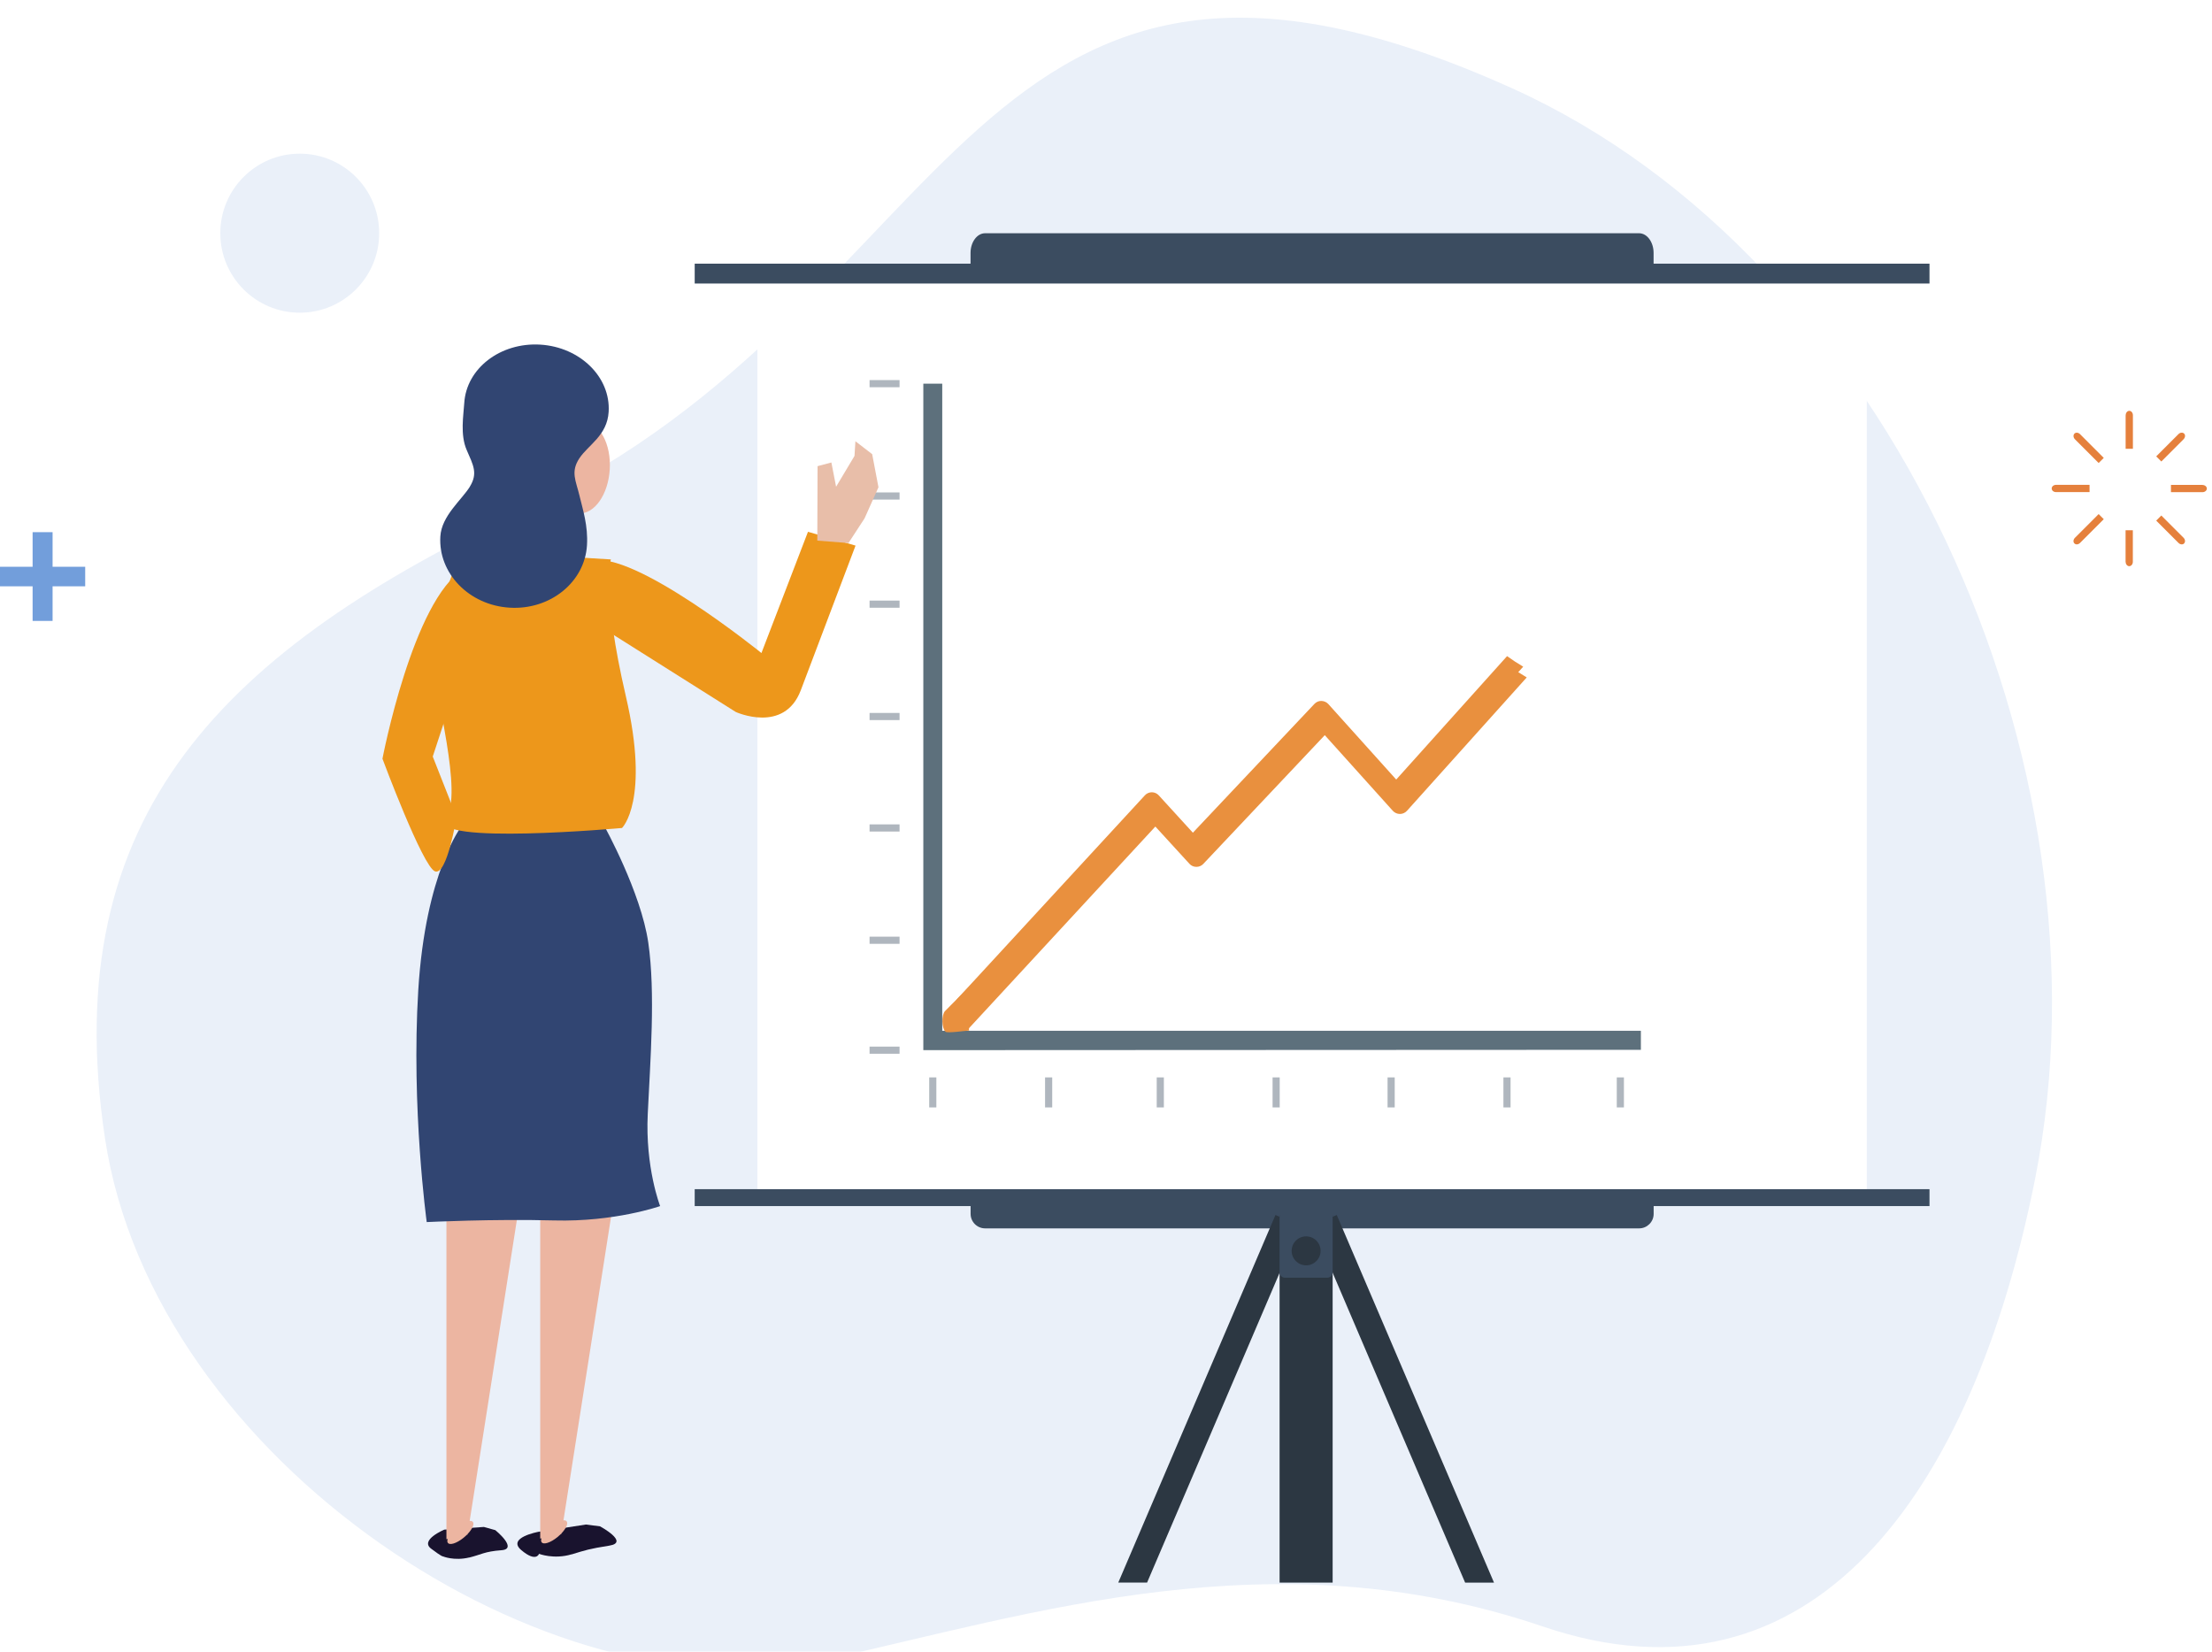 <svg width="375" height="280" viewBox="0 0 375 280" fill="none" xmlns="http://www.w3.org/2000/svg">
<g filter="url(#filter0_d_53_2737)">
<path d="M86.044 83.157C160.351 48.131 160.94 -29.71 253.333 11.961C317.326 40.83 356.018 126.316 342.018 196.801C331.459 249.973 304.325 288.277 258.573 272.731C212.821 257.185 172.442 270.53 136.159 278.542C90.496 288.632 23.061 244.972 14.789 189.911C6.518 134.851 35.273 107.092 86.044 83.157Z" fill="#EAF0F9"/>
</g>
<path d="M316.481 47.187H128.397V202.691H316.481V47.187Z" fill="white"/>
<path d="M327.107 201.59H117.773V204.457H327.107V201.59Z" fill="#3B4C60"/>
<path d="M164.547 203.691V205.78C164.547 207.124 165.646 208.235 167 208.235H277.89C279.233 208.235 280.344 207.135 280.344 205.78V203.691H164.558H164.547Z" fill="#3B4C60"/>
<path d="M278.179 174.743H159.74V65.044H156.531V178.021L278.179 177.966V174.743Z" fill="#5D707C"/>
<g opacity="0.6">
<path d="M152.501 64.433H147.416V65.644H152.501V64.433Z" fill="#798692"/>
<path d="M152.501 83.479H147.416V84.69H152.501V83.479Z" fill="#798692"/>
<path d="M152.501 101.814H147.416V103.025H152.501V101.814Z" fill="#798692"/>
<path d="M152.501 120.86H147.416V122.071H152.501V120.86Z" fill="#798692"/>
<path d="M152.501 139.751H147.416V140.962H152.501V139.751Z" fill="#798692"/>
<path d="M152.501 158.786H147.416V159.997H152.501V158.786Z" fill="#798692"/>
<path d="M152.501 177.421H147.416V178.633H152.501V177.421Z" fill="#798692"/>
<path d="M158.74 182.644H157.53V187.733H158.74V182.644Z" fill="#798692"/>
<path d="M178.38 182.644H177.17V187.733H178.38V182.644Z" fill="#798692"/>
<path d="M197.31 182.644H196.1V187.733H197.31V182.644Z" fill="#798692"/>
<path d="M216.949 182.644H215.739V187.733H216.949V182.644Z" fill="#798692"/>
<path d="M236.445 182.644H235.235V187.733H236.445V182.644Z" fill="#798692"/>
<path d="M256.085 182.644H254.875V187.733H256.085V182.644Z" fill="#798692"/>
<path d="M275.303 182.644H274.093V187.733H275.303V182.644Z" fill="#798692"/>
</g>
<path d="M255.486 111.237L236.701 132.15L225.199 119.36C224.899 119.027 224.477 118.838 224.022 118.827C223.567 118.804 223.145 119.004 222.834 119.327L202.228 141.162L196.444 134.828C196.144 134.495 195.711 134.306 195.267 134.306C194.823 134.306 194.39 134.495 194.09 134.828L162.327 169.287C161.727 169.943 161.76 170.954 162.415 171.565C162.726 171.854 163.115 171.987 163.503 171.987C163.936 171.987 164.369 171.81 164.68 171.465L195.267 138.295L201.04 144.607C201.34 144.94 201.762 145.129 202.217 145.129H202.228C202.672 145.129 203.094 144.951 203.394 144.629L223.989 122.805L235.524 135.628C235.824 135.962 236.268 136.162 236.723 136.162C237.178 136.162 237.611 135.973 237.922 135.628L258.228 113.015C257.284 112.459 256.374 111.87 255.508 111.237H255.486Z" fill="url(#paint0_linear_53_2737)"/>
<path d="M327.107 44.697H117.773V48.064H327.107V44.697Z" fill="#3B4C60"/>
<path d="M280.333 45.72V42.875C280.333 41.041 279.234 39.541 277.879 39.541H166.99C165.646 39.541 164.536 41.041 164.536 42.875V45.72H280.322H280.333Z" fill="#3B4C60"/>
<path d="M225.922 205.969H216.929V268.286H225.922V205.969Z" fill="#2C3742"/>
<path d="M248.382 268.286L222.491 207.736L226.621 205.969L253.278 268.286H248.382Z" fill="#2C3742"/>
<path d="M194.468 268.275L220.37 207.736L216.228 205.969L189.583 268.275H194.468Z" fill="#2C3742"/>
<path d="M225 204.469H217.85C217.341 204.469 216.929 204.881 216.929 205.391V215.681C216.929 216.19 217.341 216.603 217.85 216.603H225C225.509 216.603 225.922 216.19 225.922 215.681V205.391C225.922 204.881 225.509 204.469 225 204.469Z" fill="#3B4C60"/>
<path d="M221.425 214.503C222.78 214.503 223.879 213.403 223.879 212.047C223.879 210.691 222.78 209.591 221.425 209.591C220.07 209.591 218.972 210.691 218.972 212.047C218.972 213.403 220.07 214.503 221.425 214.503Z" fill="#2C3742"/>
<path d="M256.086 113.06L237.301 133.973L225.799 121.183C225.499 120.849 225.077 120.66 224.622 120.649C224.167 120.627 223.745 120.827 223.434 121.149L202.828 142.985L197.044 136.651C196.744 136.317 196.311 136.128 195.867 136.128C195.423 136.128 194.99 136.317 194.69 136.651L160.196 171.41C159.596 172.065 159.63 174.299 160.285 174.899C160.595 175.188 163.715 174.721 164.104 174.721C164.537 174.721 164.059 174.543 164.37 174.199L195.867 140.118L201.641 146.429C201.94 146.763 202.362 146.952 202.817 146.952H202.828C203.273 146.952 203.694 146.774 203.994 146.452L224.589 124.627L236.124 137.451C236.424 137.784 236.868 137.984 237.323 137.984C237.778 137.984 238.211 137.795 238.522 137.451L258.828 114.838C257.885 114.282 256.974 113.693 256.108 113.06H256.086Z" fill="url(#paint1_linear_53_2737)"/>
<path d="M136.979 90.146L129.086 110.704C129.086 110.704 107.281 93.058 100.22 95.102L100.453 105.381L124.734 120.694C124.734 120.694 132.938 124.449 135.758 117.015C138.567 109.581 145.04 92.491 145.04 92.491L137.002 90.157L136.979 90.146Z" fill="#ED971B"/>
<path d="M138.601 79.023L140.944 78.4L141.743 82.512L144.863 77.289L145.018 74.8L147.86 76.989L148.926 82.601L146.572 87.868L143.841 92.057L138.557 91.646L138.601 79.023Z" fill="#E8BEA9"/>
<path d="M96.922 263.485C93.902 264.396 91.382 263.407 91.382 263.407C91.382 263.407 90.916 264.919 88.385 262.785C85.853 260.652 91.293 259.674 91.293 259.674L99.342 258.44L101.729 258.751C101.729 258.751 106.759 261.463 103.306 262.018C99.853 262.563 99.265 262.785 96.933 263.496L96.922 263.485Z" fill="#19132E"/>
<path d="M91.594 203.779H103.984L95.524 257.729C95.791 257.707 95.991 257.774 96.091 257.94C96.335 258.329 95.935 259.152 95.169 259.952V260.04L95.069 260.063C94.891 260.24 94.703 260.407 94.503 260.574C93.315 261.541 92.116 261.918 91.805 261.418C91.705 261.263 91.716 261.041 91.805 260.785L91.583 260.829V203.768L91.594 203.779Z" fill="#ECB5A1"/>
<path d="M79.537 264.03C76.983 264.641 75.096 263.841 75.096 263.841C75.096 263.841 75.04 264.008 73.086 262.53C71.132 261.063 75.318 259.307 75.318 259.307L82.034 258.852L83.977 259.396C83.977 259.396 87.897 262.585 85.01 262.796C82.123 263.008 81.524 263.563 79.537 264.041V264.03Z" fill="#19132E"/>
<path d="M75.695 203.879H88.085L79.625 257.829C79.891 257.807 80.091 257.874 80.191 258.04C80.435 258.429 80.036 259.251 79.27 260.052V260.14L79.17 260.163C78.992 260.34 78.803 260.507 78.603 260.674C77.415 261.641 76.216 262.018 75.906 261.518C75.806 261.363 75.817 261.141 75.906 260.885L75.684 260.929V203.868L75.695 203.879Z" fill="#ECB5A1"/>
<path d="M72.342 207.169C72.342 207.169 83.622 206.613 93.925 206.891C104.228 207.169 111.911 204.457 111.911 204.457C111.911 204.457 109.368 197.912 109.813 188.833C110.246 179.755 111.145 168.32 109.901 159.786C108.658 151.241 102.463 140.062 102.463 140.062H78.249C78.249 140.062 72.131 147.841 70.91 167.843C69.689 187.844 72.342 207.169 72.342 207.169Z" fill="#314572"/>
<path d="M75.595 138.84C72.608 143.329 105.449 140.362 105.449 140.362C105.449 140.362 110.234 135.751 106.093 117.993C101.963 100.236 103.562 94.835 103.562 94.835L78.337 93.313C78.337 93.313 73.319 104.181 73.486 111.126C73.652 118.082 78.581 134.35 75.595 138.829V138.84Z" fill="#ED971B"/>
<path d="M64.837 128.628C64.837 128.628 69.999 101.625 78.604 96.491C87.219 91.346 79.059 110.926 79.059 110.926L73.364 128.25L77.394 138.484C77.394 138.484 75.817 148.452 73.752 147.718C71.676 146.985 64.837 128.617 64.837 128.617V128.628Z" fill="#ED971B"/>
<path d="M103.371 79.575C103.629 75.299 101.694 71.703 99.05 71.543C96.406 71.384 94.054 74.721 93.796 78.997C93.539 83.273 95.474 86.868 98.118 87.028C100.762 87.187 103.114 83.85 103.371 79.575Z" fill="#ECB5A1"/>
<path d="M79.648 82.501C81.036 80.245 80.248 78.889 79.115 76.278C77.983 73.678 78.582 70.378 78.704 68.344C79.059 62.455 84.822 58.021 91.583 58.421C98.344 58.832 103.54 63.932 103.185 69.811C102.941 73.845 99.743 75.4 98.222 77.689C96.701 79.978 97.634 81.501 98.222 83.957C98.811 86.412 99.71 89.124 99.51 92.435C99.132 98.691 93.259 103.436 86.398 103.014C79.537 102.603 74.274 97.191 74.652 90.935C74.863 87.435 78.26 84.757 79.659 82.501H79.648Z" fill="#314572"/>
<path d="M50.815 53.009C58.252 53.009 64.282 46.974 64.282 39.53C64.282 32.086 58.252 26.051 50.815 26.051C43.377 26.051 37.348 32.086 37.348 39.53C37.348 46.974 43.377 53.009 50.815 53.009Z" fill="#EAF0F9"/>
<path d="M360.358 70.389V76.078H361.591V70.389C361.591 69.978 361.313 69.644 360.98 69.644C360.647 69.644 360.37 69.978 360.37 70.389H360.358Z" fill="#E5803C"/>
<path d="M360.359 95.236C360.359 95.647 360.636 95.98 360.969 95.98C361.302 95.98 361.58 95.647 361.58 95.236V89.891H360.348V95.236H360.359Z" fill="#E5803C"/>
<path d="M347.824 82.812C347.824 83.157 348.157 83.423 348.568 83.423H354.241V82.19H348.568C348.157 82.19 347.824 82.468 347.824 82.801V82.812Z" fill="#E5803C"/>
<path d="M373.381 82.201H368.041V83.434H373.381C373.792 83.434 374.125 83.157 374.125 82.823C374.125 82.49 373.792 82.212 373.381 82.212V82.201Z" fill="#E5803C"/>
<path d="M351.765 74.467L355.784 78.49L356.65 77.623L352.631 73.6C352.343 73.311 351.91 73.267 351.676 73.511C351.443 73.756 351.477 74.178 351.765 74.467Z" fill="#E5803C"/>
<path d="M369.318 92.035C369.606 92.324 370.039 92.369 370.273 92.124C370.506 91.88 370.472 91.457 370.184 91.168L366.409 87.39L365.543 88.257L369.318 92.035Z" fill="#E5803C"/>
<path d="M351.676 92.124C351.92 92.368 352.342 92.324 352.631 92.035L356.65 88.013L355.784 87.146L351.765 91.168C351.476 91.457 351.432 91.891 351.676 92.124Z" fill="#E5803C"/>
<path d="M369.318 73.589L365.543 77.367L366.409 78.234L370.184 74.456C370.472 74.167 370.517 73.733 370.273 73.5C370.028 73.267 369.606 73.3 369.318 73.589Z" fill="#E5803C"/>
<path d="M5.529 99.391H0V96.08H5.529V90.213H8.915V96.08H14.444V99.391H8.915V105.259H5.529V99.391Z" fill="#729EDB"/>
<defs>
<filter id="filter0_d_53_2737" x="13.382" y="0" width="334.493" height="283" filterUnits="userSpaceOnUse" color-interpolation-filters="sRGB">
<feFlood flood-opacity="0" result="BackgroundImageFix"/>
<feColorMatrix in="SourceAlpha" type="matrix" values="0 0 0 0 0 0 0 0 0 0 0 0 0 0 0 0 0 0 127 0" result="hardAlpha"/>
<feOffset dx="3" dy="3"/>
<feColorMatrix type="matrix" values="0 0 0 0 0 0 0 0 0 0 0 0 0 0 0 0 0 0 0.08 0"/>
<feBlend mode="normal" in2="BackgroundImageFix" result="effect1_dropShadow_53_2737"/>
<feBlend mode="normal" in="SourceGraphic" in2="effect1_dropShadow_53_2737" result="shape"/>
</filter>
<linearGradient id="paint0_linear_53_2737" x1="161.882" y1="141.618" x2="258.206" y2="141.618" gradientUnits="userSpaceOnUse">
<stop offset="0.01" stop-color="#E9903E"/>
<stop offset="1" stop-color="#E9903E"/>
</linearGradient>
<linearGradient id="paint1_linear_53_2737" x1="159.763" y1="144.029" x2="258.817" y2="144.029" gradientUnits="userSpaceOnUse">
<stop offset="0.01" stop-color="#E9903E"/>
<stop offset="1" stop-color="#E9903E"/>
</linearGradient>
</defs>
</svg>
